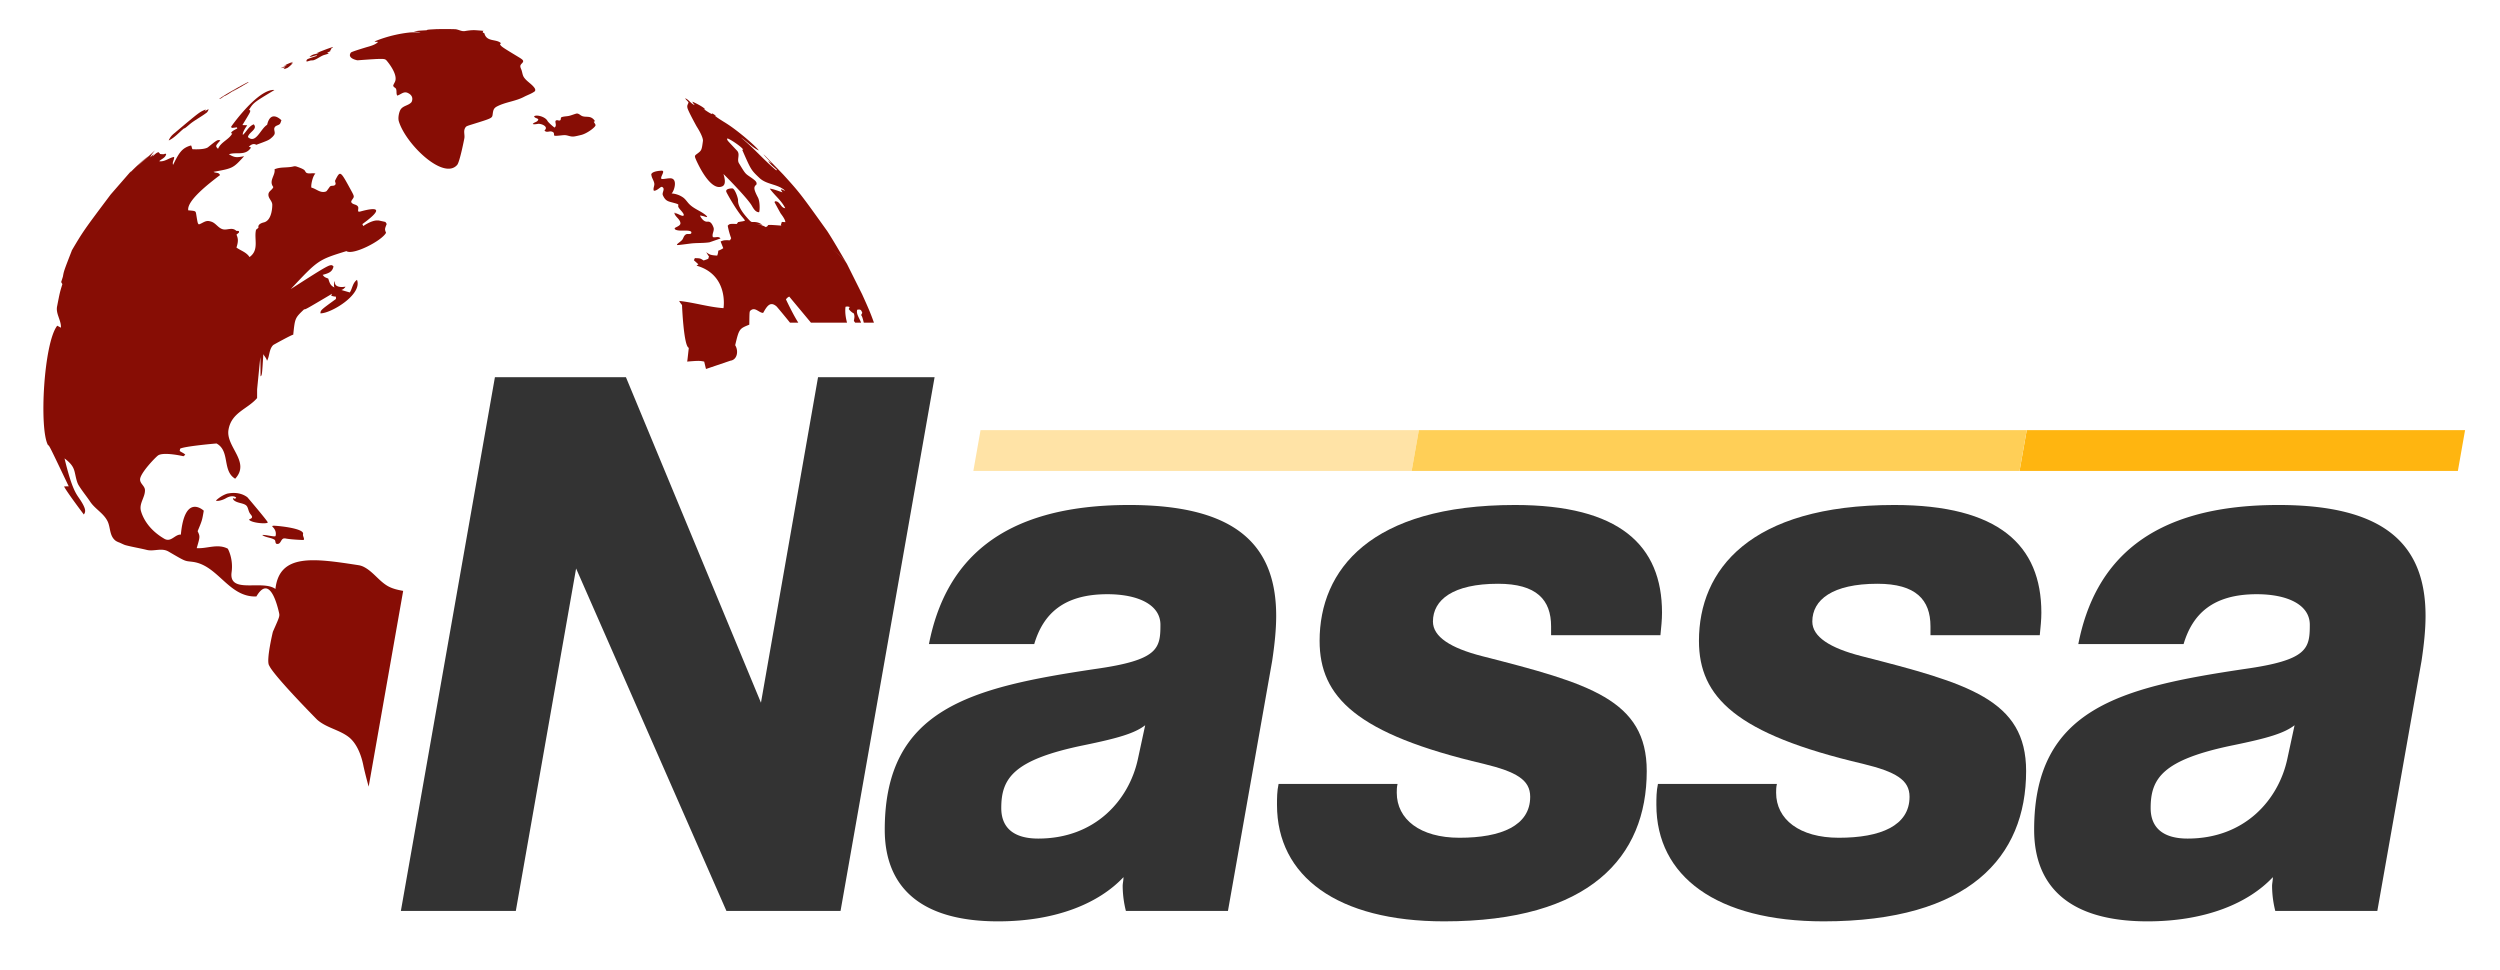 <?xml version="1.0" encoding="utf-8"?>
<svg xmlns="http://www.w3.org/2000/svg" viewBox="0 0 4725 1834">
  <defs>
    <style>.cls-1{isolation:isolate;}.cls-2{fill:#333;}.cls-3,.cls-4{mix-blend-mode:multiply;}.cls-4{fill:#870d05;}.cls-5{fill:#ffb510;}.cls-6{fill:#ffe3a6;}.cls-7{fill:#ffcf57;}</style>
  </defs>
  <g class="cls-1">
    <g data-name="Capa 1" id="Capa_1">
      <path class="cls-2" d="M1372.92,1721.61l-284.09-647.17L974.9,1721.61H757.66L935.4,712.88H1183l255.22,615.26L1546.1,712.88h220.28L1588.64,1721.61Z"/>
      <path class="cls-2" d="M2127.93,1721.61a198,198,0,0,1-6.07-47.1c0-4.56,1.52-10.63,1.52-16.71-45.58,48.61-126.09,83.56-237,83.56-148.88,0-214.2-66.85-214.2-173.19,0-229.39,164.07-268.89,398-303.83,118.49-16.71,123.05-38,123.05-83.56,0-38-42.54-57.72-100.27-57.72-83.55,0-121.53,38-138.24,94.18h-199c30.38-155,133.69-262.81,378.27-262.81,200.53,0,278,74.44,278,209.64,0,25.83-3,54.69-7.6,85.08l-83.55,472.46Zm36.47-350.93c-19.75,15.19-50.14,24.31-117,38-132.17,27.34-155,62.28-155,118.49,0,38,24.3,57.73,69.88,57.73,107.86,0,171.66-72.92,188.37-150.4Z"/>
      <path class="cls-2" d="M2931.56,1200.53v-16.71c0-50.13-27.34-80.51-100.26-80.51-85.08,0-123.05,30.38-123.05,71.4,0,28.86,33.42,50.13,92.66,65.32,202.05,51.65,311.43,82,311.43,217.24,0,162.55-107.86,284.09-382.83,284.09-202,0-316-85.08-316-220.28,0-12.16,0-25.83,3-39.5H2641.4c-1.52,6.07-1.52,12.15-1.52,16.71,0,50.13,44.06,85.07,118.5,85.07,79,0,133.68-22.79,133.68-77.48,0-31.9-25.82-47.09-88.11-62.28-240-56.21-309.91-126.09-309.91-232.43,0-133.69,95.71-256.74,369.16-256.74,197.49,0,278,76,278,203.57,0,13.67-1.52,27.34-3,42.53Z"/>
      <path class="cls-2" d="M3648.59,1200.53v-16.71c0-50.13-27.35-80.51-100.27-80.51-85.07,0-123.05,30.38-123.05,71.4,0,28.86,33.42,50.13,92.67,65.32,202,51.65,311.43,82,311.43,217.24,0,162.55-107.86,284.09-382.83,284.09-202.05,0-316-85.08-316-220.28,0-12.16,0-25.83,3-39.5h224.84c-1.52,6.07-1.52,12.15-1.52,16.71,0,50.13,44.05,85.07,118.49,85.07,79,0,133.69-22.79,133.69-77.48,0-31.9-25.83-47.09-88.11-62.28-240-56.21-309.91-126.09-309.91-232.43,0-133.69,95.7-256.74,369.15-256.74,197.49,0,278,76,278,203.57,0,13.67-1.52,27.34-3,42.53Z"/>
      <path class="cls-2" d="M4300.28,1721.61a198,198,0,0,1-6.07-47.1c0-4.56,1.52-10.63,1.52-16.71-45.58,48.61-126.09,83.56-237,83.56-148.88,0-214.2-66.85-214.2-173.19,0-229.39,164.06-268.89,398-303.83,118.49-16.71,123-38,123-83.56,0-38-42.54-57.72-100.27-57.72-83.55,0-121.53,38-138.24,94.18h-199c30.38-155,133.69-262.81,378.27-262.81,200.53,0,278,74.44,278,209.64,0,25.83-3,54.69-7.6,85.08l-83.55,472.46Zm36.46-350.93c-19.75,15.19-50.13,24.31-117,38-132.17,27.34-155,62.28-155,118.49,0,38,24.31,57.73,69.89,57.73,107.86,0,171.66-72.92,188.37-150.4Z"/>
      <g class="cls-3">
        <path class="cls-4" d="M485.92,752.32c-18.13,21.21-48.65,27-54.1,60.17-5.23,32.11,42.16,60.4,12.67,92.27-25-14.84-9.13-52.33-35.2-66.56-.26-.15-61.11,5.25-68.77,9.8-.29,1.3-.64,3-.91,4.31,3.32,2.68,7.65,3.82,10.57,7.1-1,.88-2.38,2.05-3.42,2.91-.29-.15-38.6-9-48.47-1.21-5.52,4.37-29.11,28.95-33.05,42-3,10.1,8.57,14.39,8.75,23.21.32,13.84-11.72,25.27-7.46,39.9,3.45,11.82,13.74,34.31,43.93,52,12.89,7.57,20.11-8.58,31.36-7.84,7-75.4,39.59-48.47,43.29-45.15-3.12,18.39-3.12,18.39-11.6,38.67,4.71,10.2,4.71,10.2-1.74,32.1,19.59,1.36,39.3-9.09,58.73,1,.14.07,10.81,18.9,7.22,44.44-5.9,42.24,58,13.63,82.85,31.71,7.48-68,73.67-57.76,157.46-44.87a33.62,33.62,0,0,1,8.89,2.82c17.32,8.53,28.16,25.53,44.32,35.57,9.5,5.89,20.09,8.14,30.75,10.09l-65.2,370c-6.33-22.73-9.67-38.12-9.75-38.53-5-26-15.29-46-29.08-56.08-18.11-13.31-41.38-16.76-58.55-31.94-.56-.49-70.91-71.66-88-97.67-1-1.53-2.14-3.72-3-5.34-5.43-9.87,7.21-62.79,7.38-63.27,13.06-29.35,13.06-29.35,11.46-36.39-5.11-22.3-19.43-69.89-42.67-30.22-52.23,1.91-72-58.52-119.67-65.33-1.59-.23-3.74-.5-5.34-.66-10.66-1.17-10.66-1.17-41-18.87-13.25-7.72-27.62.24-41.15-3.12-13.22-3.28-26.7-5.42-39.84-8.87-3.77-1-8.35-3.65-12-5.07a32.69,32.69,0,0,1-6.47-3c-12.79-9.2-9.81-25.45-16-37.59-7.69-15.08-23.36-22.76-32.55-36.47-7.09-10.57-15.27-20.34-21.93-31.22-3.12-5.09-4.87-13.22-6.42-20.41-2.18-10.1-3.9-18.08-20.24-30.3,13,54.13,20.73,65.32,27.56,75.2,15,21.78,11.9,26.36,8.91,30.8-.28-.35-32.85-43.42-37.32-53,2.64-.15,6.12-.25,8.75-.28-36.92-77.4-36.92-77.4-39.11-77.78-17-30.4-8.08-193.29,17.4-225.75,2.12,1.06,4.91,2.58,7,3.77.36-6.46-1.75-12.47-3.83-18.47L110,597c-1.9-5.76-3.34-11.59-2.09-17.93,5.2-26.56,5.2-26.56,10-42.08l-2.3-3.89c1-3.07,2.3-7.19,3.29-10.28,1.84-10.63,1.84-10.63,17-49.61-.33.53-.76,1.21-1.11,1.72,22.38-38,23.52-39.56,74.45-107.4l39.44-45.31a29.78,29.78,0,0,0-2.5,3.78,361.83,361.83,0,0,1,34.4-31.25c-6.83,6.46-14.09,12.44-20.82,19,21.4-18.6,21.4-18.6,33.1-29.62-6.8,8.59-6.8,8.59-9,13.37,4.32-4.24,4.32-4.24,7-6.21a31.67,31.67,0,0,0-2.74,4.33c3.84-2.68,6.63-7,11.52-8a22.51,22.51,0,0,1,3,3.46c6.87.75,7.23.54,9.62-.78l1.85,1c-1.66,7.3-8.81,8.93-13.25,13.4,10.6,1.62,18.54-6.51,28.23-8.1.6,5.18-4,9.61-2,15,10.66-21.28,16-32,34-36.69,1.53,2.14,1.27,5,2.71,7.12,22.21,1.07,28.22-2.85,29.22-3.64,18-14.5,18-14.5,23.53-13.05-9.64,10.56-9.64,10.56-4.48,16,5.5-13.07,20.2-17.1,26.95-28.94-.6-.15-1.42-.33-2-.47h0l.07-1.72c3.23-3.15,4.33-3.79,11.34-7.36-.16-.64-.36-1.47-.51-2.11-3.36.22-6.66,1-10,1-.32-.68-.76-1.56-1.08-2.25.32-.59,43.06-61.28,74.66-68.83,4.42-.82,4.42-.82,7.16-.49-39.47,23.81-39.47,23.81-47.93,37.19.65.48,1.57,1.15,2.23,1.66,0,3,0,3-14.83,27.39,8.56.35,8.56.35,9.07.55-.1.12-9.85,13.14-8.16,18.06,7.07-6.39,10.92-16.26,20.49-20,8.44,9.05-9.62,14.94-10.94,24.07,15,13.75,23.93-15.9,36.3-23.18,6.75-29.74,26.83-8.75,27.05-8.54-1.12,2.23-1.38,4.82-2.93,6.84-2.82,3-7.85,2.64-10,6.73-2.31,4.45,1.91,9.2-.65,13.64a22.15,22.15,0,0,1-3.89,4.65c-6.27,5.63-6.27,5.63-30.13,14.44-7.15-4.65-14,3.79-14,3.88a8.59,8.59,0,0,1,4,1.43c-10.37,16.39-28,7.56-41.71,12.62,11.56,6.73,14.52,6.19,28.76,3.65-20.94,22.83-20.94,22.83-57.71,29.52,3.62,2.92,9.94.3,12.11,6.22-18.9,14.36-63.17,48-60,66.56,14,1.14,14,1.14,15,7.22,2.84,17.46,2.84,17.46,5.1,19.35,6.48-1.89,11.81-7.52,19.29-6.24a31.43,31.43,0,0,1,4.78,1.26c8.18,2.95,12.54,11.81,21.09,14.17,8.38,2.32,17.81-4.66,25.62,3.06a30.79,30.79,0,0,1,4.8.3c.2.71,0,2.18.2,2.9-1.26,1-3.41,2.86-4.68,3.87,2.45,6.18,4.36,11.05-.09,24.42,8.21,6,18.76,8.69,24.68,18,19-13.45,8-34.72,12.41-51.73,3.35-2.62,3.76-3,4.56-4.06-1.76-6.21,6.47-8.88,10.08-9.74,16.54-3.9,16-33.26,16-33.56-.24-7.3-7.75-11.74-7.3-19.32.38-6.53,7.46-8.41,9.25-14-9.25-11.88,4.41-22.13,2.32-33.52,11.72-5,24.57-2.27,36.56-5.57a10.31,10.31,0,0,1,5.8.71c13.11,4.44,14.41,6.72,15,7.71,1.67,2.86,2.44,3.74,3.68,4.21,5.32,2,10.92-.66,16.23,1.16-5.51,4.54-9.1,23.62-7.49,26.51,9.07,2.06,16.34,10.72,26.78,7.48,1.68-.53,1.68-.53,7.65-8.9,2.63-3.65,7.63-.65,10.39-3.91,2.4-2.83-1.31-5.78.16-8.64,9.39-18.35,9.39-18.35,28.57,16.71,7.63,13.93,7.63,13.93,4.17,18.88-2.38,3.36-3.23,4.89-2,6.63,3,4.11,8.87,3.08,11.87,7.14,2.23,3-.27,6.49.84,9.61,1.86.64,1.86.64,5.43-.3,62.05-16.66,3.1,23.19,2.39,24.22.49,1.11,1.12,2.59,1.62,3.68,14.27-9.52,22.31-10.34,25-10.61,0,0,.1,0,3.82,0,4.39.91,8.74,1.89,13.1,2.84.74,1.16,1.69,2.68,2.42,3.84-3.92,9.94-3.92,9.94-1.24,16.66-8.31,15.46-62.81,43.11-74.93,34.62-53.28,16.53-53.28,16.53-105.18,71.76,75.38-48.25,75.38-48.25,80.8-42.79-2.26,10.88-9.89,13-20.47,15.93,3,3.8,3.48,4.38,10.55,7,2.94,9.31,4.23,13.22,11.74,16.85-2.23-4.63.21-10.88.6-11.53a1,1,0,0,1,.22-.14c.13.09.33.21.22,1.48-.26,3.29.34,5.59,4.18,7.57,1.56.81,6,2.53,13.75,1.29,1.15-.18,1.27-.19,1.65-.1,0,0,0,.1.09.13a1.35,1.35,0,0,1-.08.24c0,.07-3.33,4.82-7.66,5.76,4.35,1.33,9.6,2.83,16,4.68,5-7.68,5.31-18.13,13.61-23.82,10.78,27.8-49.54,63.67-69.13,63.32.38-6.13.38-6.13,29.31-27.15v-4.43a25.93,25.93,0,0,1-9-1.87c.49-1.09,1.16-2.51,1.66-3.59-50,29.63-50,29.63-52.89,29.48-17.21,16.48-17.21,16.48-20.47,47.91-2.58-.2-37.6,19.27-37.8,19.48-8.24,8.19-6.45,20.49-11.8,29.89-1-5-4.72-8.34-6.9-12.6-2.51,40.07-2.51,40.07-5.31,41.91,0,0,0-27.46-.44-36.44l-6,60.86Z"/>
        <path class="cls-4" d="M572.77,1009.24c2.79-11.22-53.18-16.17-56.7-15.58a2.71,2.71,0,0,0-1.42.71c0,.87,0,.87.82,1.65,8.22,7.77,5.55,16.89,5.15,17.26-1,1-5.52.22-11.66-.8-11.31-1.88-12.42-1.51-13-1.31.12.19.19.53.39.65,6.9,4.21,15.29,4.07,22.26,8.1,3.08,1.8.63,7.66,5,8.11,7.67.8,6.81-9.82,13.4-10.48a12.5,12.5,0,0,1,3.69.37c11.77,2.07,32,2.68,32.13,2.66,1-.16,1.64-.36,1.71-1.3C574.73,1015.78,571.87,1012.86,572.77,1009.24Z"/>
        <path class="cls-4" d="M467.41,939.7c-3.94-2.78-15.91-11.26-38.11-6.69-12.38,4.16-21.06,12.76-21.12,13.07,1.59,1.56,11.07.12,18.85-4.44,11.15-6.53,18.58-2.86,19.29-.85-.6,1.15-2.12,2.74-5.69.68a3.25,3.25,0,0,0-.4.31c.46,5.49,9.39,7.79,15.3,9.32,10.87,2.82,11.59,5.18,13.85,12.21,1.11,3.52,1.83,5.66,4.12,8.61,1.6,2,2.75,3.53,2.83,4.71.27,3.77-3.89,3.59-5.65,5.57,4.8,6.42,34.84,8.71,35.37,5.13C506.32,985.38,467.84,940,467.41,939.7Z"/>
        <path class="cls-4" d="M1125.53,236.24c-.53-2.38-2.52-4-3.2-6.24.52-.5.52-.5,1.88-.42a3.56,3.56,0,0,0,0-1,16.29,16.29,0,0,0-7.08-6.44c-.56-.23-1.3-.5-1.87-.67-5-1.39-10.28-.16-15.18-2.18-3.47-1.43-6-5-10.21-4.73-4.78,1.19-9.29,3.22-14.06,4.36s-9.52.83-14.1,2.42c-2.92,1-.8,4.69-3.09,6.06-2.46,1.46-5-1.29-7.46.18-.36.22-.88.54-1.23.78-.92,4.2,2.76,9-1.72,12.74-1.38-.56-11.84-9.37-13.58-12.74-3.93-7.61-20.55-12.34-25.18-8.55,1.3,3.86,5.89,3,7.93,5.84-1.29,5.59-7.78,4.7-10.4,8.66,1.53,1.11,6.75.35,9.69-.21,5.16-1,21.45,4.82,12.37,12.49,3.89,4.89,9.07.75,13.46,2,4.6,1.31,4.62,3,4.65,7.19,1.07.92,2,1.33,11.14.35,6-.65,8-.82,10-.68,4.37.3,8.45,2.28,12.82,2.57.53,0,1.24.06,1.8.05,1.55,0,3.7-.07,15.83-3.09C1109.63,252.28,1126.36,239.86,1125.53,236.24Z"/>
        <path class="cls-4" d="M1347.29,448.06c-2.2-6.29,3.5-12,1.18-18.31-4.16-11.2-8.49-11-12-10.79-7.9.42-13.29-10.89-13.29-11a3.91,3.91,0,0,1,.24-.51c.5-.16.5-.16,6.66,1.25,2.8,1,6.65,2.36,6.37.91,0-.07-.07-.15-.09-.23a13.83,13.83,0,0,0-3.24-3.36c-9.6-7.6-21.62-11.37-30.37-20.22-4.19-4.24-7.22-9.65-12.34-13a42.58,42.58,0,0,0-21-7.16.15.15,0,0,0-.09,0c5.16-4.72,12-28.1-2-28.66a43.7,43.7,0,0,0-7.28.53c-8.8,1.18-10.4,1.39-10.46-.95-.12-4.71,7.73-13.55,1.3-14-.18,0-17.35.33-19.88,6.58a4.29,4.29,0,0,0,.18,2.09c.83,5.56,4.59,10,5.45,15.58.7,4.58-2.72,8.85-1,13.49,1.36.53,4.25.2,10.35-4.49,2.23-1.74,4.15-3.24,5.65-2.38,6.25,3.53-1,10.43,1.15,15.43,4.33,10.16,9.43,11.54,15.89,13.28,10.11,2.71,11.4,3.05,13.27,4.37.31,1.65-.62,3.35.28,4.95,2.71,4.95,7.51,8.32,9.91,13.52,1.27,5.35-5.1,2.23-9.78,0a9.06,9.06,0,0,0-4-1.12l-1-.09-2.63-.21c2.28,6.75,9.72,10,11.2,17.32.8,3.94-2.79,6-7.93,8.55-1.35.66-3.44,1.69-2.68,3.28.4.81,2.68,3.49,15,3.14,5.21-.13,16.07-.45,16.36,3.17.25,3.31-2.21,3.28-6,3.19s-4.73,1-6.12,2.29c-2.65,2.47-3.06,6.3-5.36,8.95-2.86,3.3-6.77,5.31-9.71,8.52,0,.3.11.73.14,1,1.64.4,1.64.4,25.09-2.62,11.88-1.51,23.88-.57,35.75-2.31a3.83,3.83,0,0,0,.42-.08l20.38-7.06a2.09,2.09,0,0,0,.21-.71C1357.3,445.92,1351.91,449.74,1347.29,448.06Z"/>
        <path class="cls-4" d="M1275.22,402.12c-.82.09-.68.56-.45,1.44l2.63.21,1,.09,2,.15C1277.39,402.58,1276.16,402.12,1275.22,402.12Z"/>
        <path class="cls-4" d="M394.06,206.66c-3,.63-5.23,2.8-7.83,4.22,2.18-1.95,2.18-1.95,2.53-3.51l-.35-.2c-.3.09-.71.2-1,.32-10.68,4.59-10.68,4.59-57.78,44.2-4.1,3.46-7.36,6.2-10.73,13.42l.42.19c11.28-5.44,19.18-15.33,28.81-22.93.08.09.22.22.29.32a2.5,2.5,0,0,0,1-.41c4.81-3.39,9-7.61,13.77-11.05,8.68-6.18,18-11.33,26.59-17.71,2-1.49,2-1.49,4.51-6.33C394.22,207,394.13,206.81,394.06,206.66Z"/>
        <path class="cls-4" d="M1629.46,556.3l-28.85-57.78A114.71,114.71,0,0,0,1572.34,471c11.53,7.84,20.91,16.8,28.27,27.49-11.12-18.59-25.35-43.71-37.19-61.8-50.66-70.77-51.63-72.12-83-106.7l-33.55-34.75-.09-.1c-1.27-1.2-2.52-2.36-3.82-3.5,1.44,2,2,2.77,15.94,17.56-2.52-1.48-4.67-3.48-7-5.2,3.93,7.31,11,11.41,16.51,17.1-.38.28-.91.63-1.27.9-23.41-19.55-43.34-43-67-62.27,11.81,7.52,21.12,18.66,34,24.72-3-5.63-38.94-37.43-62.6-52-17-10.51-18.84-12.28-20.62-14a22.49,22.49,0,0,1,3.15,1.26,51.28,51.28,0,0,0-7.63-5.3l-1.23,1c-1.52-.59-4.41-1.71-15.73-9.59,1,.4,2.34.88,3.36,1.19-1.92-4.64-22.68-14.36-24.21-14.83,1,2.44,1,2.44,4.41,6.57-7.23-2.57-10.86-10.35-18-13,1.35,3.34,4.92,4.92,6.3,8.24-2.61,5.84-2.61,5.84-2.18,9.4.68,5.31,17.39,35.41,17.54,35.67,12.46,19.59,12,26.42,11.87,27.15-2.42,18.21-2.42,18.21-12.2,25.36-3.59,2.65-3.51,3.92-1.59,8.72.26.65,26.41,63.24,50.54,51.81,7.75-3.68,3.89-16.79,2-23.12,2,1.47,45.21,45.44,53.28,59.3,3.82,6.61,7.45,12.83,14.08,12.86,1.35-2.47,2-19.84-2.16-27.82-9.63-18.25-7.4-20.33-2.56-24.92.17-4.39-.33-6-12.87-14.52-8.67-5.87-8.67-5.87-20.45-25.33-4.5-7.42,2.93-16.76-3.7-23.81-17.33-18.43-17.33-18.43-17.85-19.49-.3-.68-.68-1.6-1-2.28.25-.43.6-1,.88-1.38,6.43,2.19,28,16.76,29.53,21.3l-1.77.18c16.72,38.16,16.72,38.16,32.51,53.19,13.79,13.16,34.75,11.16,48.63,24.16-2.41-.34-4.4-1.69-6.62-2.55l-1.34.84c.84,1.7,2,3.2,3,4.8-8-2.37-15.73-5.95-24.11-7.05,9.14,12.87,22.22,22.48,29.34,37.05-9-.37-9.62-13.78-19.34-13-.27.45-.65,1.09-1,1.54.11.17,11,20.59,12.1,22,1.49,1.91,8.84,11.58,8.33,15.88-5.53-.51-5.53-.51-6.6-.24-.76,1.76-1,3.68-1.74,5.44.27.39.66.89.94,1.28l-.19,0c-25.45-1.83-25.45-1.83-25.63.68-1,.67-2.45,1.55-3.51,2.21-5.27-3.11-12-5.05-19-6.52l12.28,2.19c-2.06-1.59-7.58-5.82-17.52-5.33-3.36.17-4.13.22-13.61-10.9-7-8.14-15.15-20-14.73-30.19.17-4.21-6-22-10.66-22.48-.56,0-13.76-.09-11.49,6.51,1,2.83,17.9,33.08,29.92,47.3,4.87,5.74,5.1,6.51,5.24,6.89-.62.68-.75.82-4.36,1.53-2.55.45-6,1-8.51,1.44-.78,1.07-1.76,2.49-2.52,3.57-13.47-.39-13.47-.39-17.15,3.3a142.55,142.55,0,0,0,6.49,23.62c-.65,1.18-1.51,2.74-2.18,3.9-11.25-.25-11.25-.25-17.59,2.16,0,.63,0,.63,4.88,12.77a40.15,40.15,0,0,1-9.48,4.77,26.49,26.49,0,0,1-2,9.25c-13-.66-15-2.25-20.71-6.48a85.82,85.82,0,0,0,5.17,8.16c-.4,1.29-1,3.05-1.35,4.35a65.24,65.24,0,0,1-8.92,3.16c-6.3-4.13-6.3-4.13-16.44-4.4-.53,1.21-1.27,2.83-1.79,4l8.46,7.65c-1,.77-2.45,1.78-3.49,2.56,60.8,17.27,51.26,79.77,50.93,80.33-28.34-2.06-55.63-10.73-83.8-13.67a47.9,47.9,0,0,0,5.45,7.74c0,.75,3.1,78,12.81,80.91-2.62,23.83-2.62,23.83-3.11,26,19.67-1.56,23.77-1.89,32.22.06,3.26,13.63,3.26,13.63,3.44,13.91l46.12-15.65c12.73-1.65,15.92-18.14,9-29.25,7.34-31,7.71-31.18,26.69-38.84.28-25,.28-25,2.34-26.75,8.78-7.5,15.64,4.48,23.87,4.51,7.5-13.61,13.7-22.44,25.44-12.1.24.21,11.61,13.54,25.24,30.53h15.68c-5.89-9.26-13.31-23-23.31-43.94a14.54,14.54,0,0,1,6.23-5.32l41,49.26h68.17c-2.52-9.72-4.09-19.61-2.83-29.95a11.62,11.62,0,0,1,7.82.41l-1.74,3.84a31.65,31.65,0,0,0,9.84,8.5c1.29,5.46,1.29,5.46-.13,14a25.15,25.15,0,0,1,2.37,3.24h11.22c-2.49-7.68-9.91-16.57-7.22-24.41,6.53-1.42,7.65.77,9.53,5.92-.66,1.19-1.5,2.8-2.15,4,2.11,3.47,2.27,3.71,5,14.48h19.19C1645,590.68,1640.12,579.92,1629.46,556.3Z"/>
        <path class="cls-4" d="M629.45,89.11a5.85,5.85,0,0,0-1,0c-5.85,1.48-27,9.63-29.12,11,1.14.2,2.14-.31,3.24-.5-1.59,1.37-5.93,2.38-7.81,2.8A19,19,0,0,0,585,107.7c.66.39,7.72-1.76,8.51-2,3.51-1.07,4.58-1.38,5.75-.89a1.67,1.67,0,0,1-.09.42c-1,.64-2.17,1-5.63,2.17-9.42,3-11.83,4.16-12.42,4.55-2.12,1.35-2.31,3.91-1.41,4.33.26.11.26.11,6.29-1.66,2.39-.73,5-.14,7.34-1,5.83-2.14,10.81-6,16.43-8.6,3.51-1.58,7.37-2,10.78-3.82a2.91,2.91,0,0,0,.74-.53c-.18-.19-.18-.19-2.73-.77,0-.07-.06-.18-.1-.26a17.48,17.48,0,0,1,1.77-.92c4.81-2.3,4.85-2.5,4.94-3-.52-.13-1.11,0-1.56-.38.74-1.06,2.57-1.39,2.19-3.19C626.86,90.88,628.49,90.44,629.45,89.11Z"/>
        <path class="cls-4" d="M554.09,116.9c-.18,0-.18,0-.67.09a120.08,120.08,0,0,0-16.24,7c1.45.43,2.74-.66,4.18-.54.19.56-.58,1-4,2.32a49.79,49.79,0,0,0-7.07,3.21,6,6,0,0,0,1.07-.28,20.07,20.07,0,0,1,7.3-.9c-.33,1.33-2.12,1.28-2.42,2.64.47.66,6.71-1.93,7.15-2.16,2.25-1.23,9.5-7.69,9.5-9-1-.32-1.74.53-2.64.51C551,118.15,553.06,118.24,554.09,116.9Z"/>
        <path class="cls-4" d="M1009.75,165.54c-5.52-7.29-13.9-11.5-19.22-19-3.39-4.79-3.27-10.84-5.62-16-2.72-6.05-1.49-7.68,1.82-11.1,4.57-4.77,1.41-6.69-8-12.39C947.88,88.44,947.62,88,945,83.82c.17-.39.36-.91.53-1.32l1.59-.6c-9-9-27.28-1.88-31.66-19-.94-.49-2.16-1.11-3.09-1.55a24.61,24.61,0,0,1,.65-2.63l1.24-.32c-4-.56-15.7-1.33-15.82-1.33-7.8-.47-17.67,1.27-19.54,1.62-6.76,1.24-12.48-3.29-19-3.51-9.11-.34-29.17-.37-37.17,0-14.71.84-14.71.84-16.41,2a.14.14,0,0,0-.07,0c-16,.89-16,.89-23.67,2.39h0c-.15,0-.35-.09-.44.09s.09,0,.12.06l.52.07c9.36.72,9.36.72,12.17,1.44-.79.08-.79.08-11.23-.09a79,79,0,0,0-11,.43c-37.55,4.28-64.53,16.67-64.8,16.79,1.33.74,1.33.74,6.71.72-4.11,5.18-14.87,8.15-20.66,9.75-.27.08-29.52,8.75-30.78,10.5-8.07,11.09,12.24,14.67,12.48,14.64,50.34-3.77,51-3.21,54.52-.08.26.23,23.67,26.85,16,41.31-3.07,5.88-3.06,6.11-2.91,6.91.56,3.11,4.2,3.34,5.26,6,1.6,4,0,8.61,2.18,12.54,6.63-1.61,12-8.68,19.86-5.06,13.51,6.15,7.28,17.26,7.18,17.37-5.54,6.7-15.63,6.42-20.61,14-2.75,4.16-5.43,15.58-3.36,22.29,13.11,43.19,84.51,112,110.24,82.44,5-5.71,13.5-49.77,13.58-50.21,1.23-6.48-2.12-13.34,1.5-19.62,1.91-3.26,2.13-3.33,13.91-7,37.11-11.51,37.11-11.51,38.1-18.7,1-7.43,1.54-11.52,8.23-15,16.19-8.41,34.81-9.59,51-18.11,6.63-3.5,13.84-5.74,20-10.16C1010.49,172.8,1013.53,170.53,1009.75,165.54Z"/>
        <path class="cls-4" d="M468.82,155.16c-6.06,2.78-46.21,24.83-54.76,32,4.27-.56,6.95-4.12,10.56-5.92a3.75,3.75,0,0,1-.45.44c8.45-3.88,15.59-10,23.88-14.16-8.38,5.41-8.38,5.41-8.78,5.86l28.35-16.53a6.9,6.9,0,0,0,2.26-1.92A1.91,1.91,0,0,0,468.82,155.16Z"/>
      </g>
      <polygon class="cls-5" points="3830.58 812.89 3816.96 890.11 4645.37 890.11 4659 812.89 3830.58 812.89"/>
      <polygon class="cls-6" points="1853.24 812.89 1839.62 890.11 2668.03 890.11 2681.66 812.89 1853.24 812.89"/>
      <polygon class="cls-7" points="2681.66 812.89 2668.03 890.11 3816.96 890.11 3830.58 812.89 2681.66 812.89"/>
    </g>
  </g>
</svg>